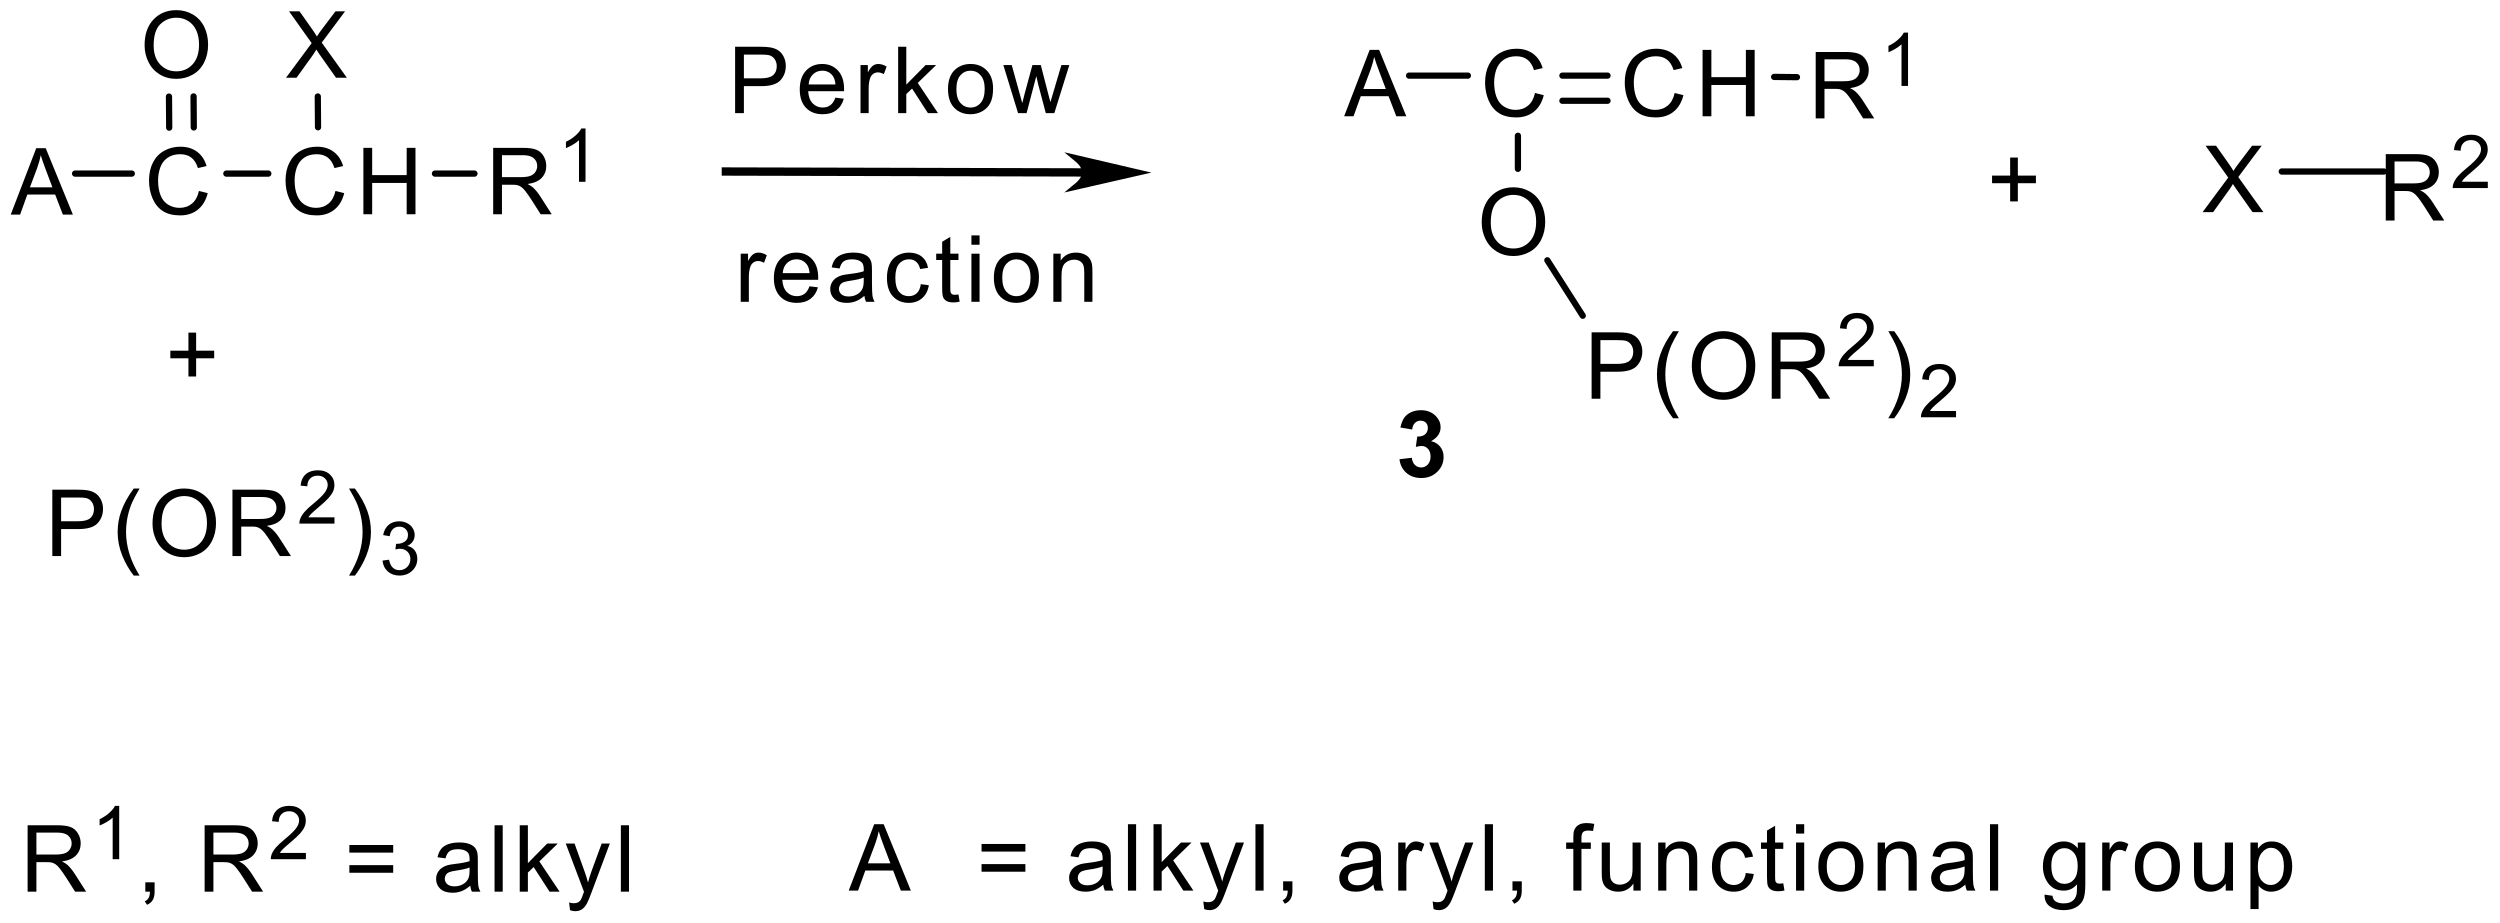 <?xml version="1.0" encoding="UTF-8"?>
<!DOCTYPE svg PUBLIC '-//W3C//DTD SVG 1.0//EN'
          'http://www.w3.org/TR/2001/REC-SVG-20010904/DTD/svg10.dtd'>
<svg stroke-dasharray="none" shape-rendering="auto" xmlns="http://www.w3.org/2000/svg" font-family="'Dialog'" text-rendering="auto" width="658" fill-opacity="1" color-interpolation="auto" color-rendering="auto" preserveAspectRatio="xMidYMid meet" font-size="12px" viewBox="0 0 658 243" fill="black" xmlns:xlink="http://www.w3.org/1999/xlink" stroke="black" image-rendering="auto" stroke-miterlimit="10" stroke-linecap="square" stroke-linejoin="miter" font-style="normal" stroke-width="1" height="243" stroke-dashoffset="0" font-weight="normal" stroke-opacity="1"
><!--Generated by the Batik Graphics2D SVG Generator--><defs id="genericDefs"
  /><g
  ><defs id="defs1"
    ><clipPath clipPathUnits="userSpaceOnUse" id="clipPath1"
      ><path d="M0.635 2.559 L247.173 2.559 L247.173 93.49 L0.635 93.49 L0.635 2.559 Z"
      /></clipPath
      ><clipPath clipPathUnits="userSpaceOnUse" id="clipPath2"
      ><path d="M142.101 73.119 L142.101 161.522 L381.784 161.522 L381.784 73.119 Z"
      /></clipPath
    ></defs
    ><g transform="scale(2.667,2.667) translate(-0.635,-2.559) matrix(1.029,0,0,1.029,-145.53,-72.651)"
    ><path d="M143.073 93.675 L145.521 87.304 L146.431 87.304 L149.038 93.675 L148.077 93.675 L147.335 91.746 L144.669 91.746 L143.971 93.675 L143.073 93.675 ZM144.913 91.059 L147.074 91.059 L146.408 89.294 Q146.104 88.489 145.956 87.973 Q145.834 88.585 145.614 89.19 L144.913 91.059 Z" stroke="none" clip-path="url(#clipPath2)"
    /></g
    ><g transform="matrix(2.743,0,0,2.743,-389.774,-200.561)"
    ><path d="M161.185 91.441 L162.029 91.653 Q161.765 92.693 161.075 93.24 Q160.386 93.785 159.392 93.785 Q158.361 93.785 157.715 93.365 Q157.072 92.945 156.733 92.151 Q156.397 91.354 156.397 90.442 Q156.397 89.445 156.776 88.706 Q157.159 87.965 157.86 87.579 Q158.561 87.194 159.404 87.194 Q160.36 87.194 161.012 87.681 Q161.663 88.168 161.921 89.051 L161.09 89.245 Q160.87 88.55 160.447 88.234 Q160.027 87.915 159.386 87.915 Q158.653 87.915 158.158 88.269 Q157.666 88.62 157.466 89.213 Q157.266 89.807 157.266 90.436 Q157.266 91.25 157.503 91.856 Q157.741 92.461 158.239 92.762 Q158.74 93.061 159.323 93.061 Q160.03 93.061 160.519 92.652 Q161.012 92.244 161.185 91.441 Z" stroke="none" clip-path="url(#clipPath2)"
    /></g
    ><g transform="matrix(2.743,0,0,2.743,-389.774,-200.561)"
    ><path d="M174.286 91.441 L175.129 91.653 Q174.865 92.693 174.175 93.24 Q173.486 93.785 172.492 93.785 Q171.461 93.785 170.815 93.365 Q170.172 92.945 169.833 92.151 Q169.497 91.354 169.497 90.442 Q169.497 89.445 169.876 88.706 Q170.258 87.965 170.96 87.579 Q171.661 87.194 172.504 87.194 Q173.46 87.194 174.112 87.681 Q174.763 88.168 175.021 89.051 L174.19 89.245 Q173.97 88.55 173.547 88.234 Q173.127 87.915 172.486 87.915 Q171.753 87.915 171.258 88.269 Q170.766 88.62 170.566 89.213 Q170.366 89.807 170.366 90.436 Q170.366 91.25 170.603 91.856 Q170.841 92.461 171.339 92.762 Q171.84 93.061 172.423 93.061 Q173.13 93.061 173.619 92.652 Q174.112 92.244 174.286 91.441 Z" stroke="none" clip-path="url(#clipPath2)"
    /></g
    ><g transform="matrix(2.743,0,0,2.743,-389.774,-200.561)"
    ><path d="M176.966 93.675 L176.966 87.304 L177.809 87.304 L177.809 89.92 L181.12 89.92 L181.12 87.304 L181.964 87.304 L181.964 93.675 L181.12 93.675 L181.12 90.671 L177.809 90.671 L177.809 93.675 L176.966 93.675 Z" stroke="none" clip-path="url(#clipPath2)"
    /></g
    ><g transform="matrix(2.743,0,0,2.743,-389.774,-200.561)"
    ><path d="M189.42 93.675 L189.42 87.304 L192.245 87.304 Q193.097 87.304 193.54 87.475 Q193.983 87.646 194.247 88.081 Q194.513 88.515 194.513 89.043 Q194.513 89.72 194.073 90.187 Q193.635 90.65 192.717 90.775 Q193.053 90.937 193.227 91.094 Q193.595 91.433 193.925 91.94 L195.035 93.675 L193.974 93.675 L193.131 92.348 Q192.761 91.775 192.52 91.47 Q192.282 91.166 192.094 91.044 Q191.906 90.923 191.709 90.876 Q191.567 90.844 191.239 90.844 L190.263 90.844 L190.263 93.675 L189.42 93.675 ZM190.263 90.114 L192.074 90.114 Q192.653 90.114 192.978 89.996 Q193.305 89.877 193.473 89.613 Q193.644 89.35 193.644 89.043 Q193.644 88.591 193.314 88.301 Q192.987 88.008 192.28 88.008 L190.263 88.008 L190.263 90.114 Z" stroke="none" clip-path="url(#clipPath2)"
    /></g
    ><g transform="matrix(2.743,0,0,2.743,-389.774,-200.561)"
    ><path d="M198.28 90.56 L197.654 90.56 L197.654 86.571 Q197.427 86.787 197.061 87.002 Q196.695 87.218 196.402 87.327 L196.402 86.722 Q196.926 86.474 197.318 86.124 Q197.712 85.772 197.876 85.442 L198.28 85.442 L198.28 90.56 Z" stroke="none" clip-path="url(#clipPath2)"
    /></g
    ><g transform="matrix(2.743,0,0,2.743,-389.774,-200.561)"
    ><path d="M155.972 77.472 Q155.972 75.885 156.824 74.989 Q157.676 74.091 159.023 74.091 Q159.904 74.091 160.611 74.514 Q161.321 74.934 161.691 75.688 Q162.065 76.441 162.065 77.397 Q162.065 78.367 161.674 79.132 Q161.283 79.897 160.564 80.291 Q159.849 80.685 159.017 80.685 Q158.119 80.685 157.41 80.251 Q156.703 79.813 156.338 79.063 Q155.972 78.309 155.972 77.472 ZM156.842 77.484 Q156.842 78.637 157.459 79.3 Q158.079 79.961 159.014 79.961 Q159.965 79.961 160.579 79.292 Q161.196 78.622 161.196 77.394 Q161.196 76.615 160.932 76.035 Q160.669 75.456 160.162 75.137 Q159.658 74.816 159.026 74.816 Q158.131 74.816 157.485 75.433 Q156.842 76.047 156.842 77.484 Z" stroke="none" clip-path="url(#clipPath2)"
    /></g
    ><g transform="matrix(2.743,0,0,2.743,-389.774,-200.561)"
    ><path d="M169.541 80.575 L172.003 77.255 L169.831 74.204 L170.836 74.204 L171.992 75.838 Q172.351 76.345 172.505 76.62 Q172.716 76.273 173.009 75.893 L174.289 74.204 L175.208 74.204 L172.968 77.206 L175.381 80.575 L174.338 80.575 L172.733 78.301 Q172.6 78.107 172.455 77.875 Q172.244 78.222 172.151 78.353 L170.552 80.575 L169.541 80.575 Z" stroke="none" clip-path="url(#clipPath2)"
    /></g
    ><g transform="matrix(2.743,0,0,2.743,-389.774,-200.561)"
    ><path d="M271.073 84.275 L273.521 77.904 L274.431 77.904 L277.038 84.275 L276.077 84.275 L275.335 82.346 L272.67 82.346 L271.971 84.275 L271.073 84.275 ZM272.913 81.659 L275.074 81.659 L274.408 79.894 Q274.104 79.089 273.956 78.573 Q273.834 79.185 273.614 79.79 L272.913 81.659 Z" stroke="none" clip-path="url(#clipPath2)"
    /></g
    ><g transform="matrix(2.743,0,0,2.743,-389.774,-200.561)"
    ><path d="M289.385 82.041 L290.229 82.253 Q289.965 83.293 289.275 83.84 Q288.586 84.385 287.592 84.385 Q286.561 84.385 285.915 83.965 Q285.272 83.545 284.933 82.751 Q284.597 81.954 284.597 81.042 Q284.597 80.045 284.976 79.306 Q285.358 78.565 286.06 78.179 Q286.761 77.794 287.604 77.794 Q288.56 77.794 289.212 78.281 Q289.864 78.767 290.121 79.651 L289.29 79.845 Q289.07 79.15 288.647 78.834 Q288.227 78.516 287.586 78.516 Q286.853 78.516 286.358 78.869 Q285.865 79.219 285.666 79.813 Q285.466 80.407 285.466 81.036 Q285.466 81.85 285.703 82.456 Q285.941 83.061 286.439 83.362 Q286.94 83.661 287.523 83.661 Q288.23 83.661 288.719 83.252 Q289.212 82.844 289.385 82.041 Z" stroke="none" clip-path="url(#clipPath2)"
    /></g
    ><g transform="matrix(2.743,0,0,2.743,-389.774,-200.561)"
    ><path d="M302.786 82.041 L303.629 82.253 Q303.365 83.293 302.675 83.84 Q301.986 84.385 300.992 84.385 Q299.961 84.385 299.315 83.965 Q298.672 83.545 298.333 82.751 Q297.997 81.954 297.997 81.042 Q297.997 80.045 298.376 79.306 Q298.759 78.565 299.46 78.179 Q300.161 77.794 301.004 77.794 Q301.96 77.794 302.612 78.281 Q303.264 78.767 303.521 79.651 L302.69 79.845 Q302.47 79.15 302.047 78.834 Q301.627 78.516 300.986 78.516 Q300.253 78.516 299.758 78.869 Q299.265 79.219 299.066 79.813 Q298.866 80.407 298.866 81.036 Q298.866 81.85 299.103 82.456 Q299.341 83.061 299.839 83.362 Q300.34 83.661 300.923 83.661 Q301.63 83.661 302.119 83.252 Q302.612 82.844 302.786 82.041 Z" stroke="none" clip-path="url(#clipPath2)"
    /></g
    ><g transform="matrix(2.743,0,0,2.743,-389.774,-200.561)"
    ><path d="M305.466 84.275 L305.466 77.904 L306.309 77.904 L306.309 80.52 L309.621 80.52 L309.621 77.904 L310.464 77.904 L310.464 84.275 L309.621 84.275 L309.621 81.271 L306.309 81.271 L306.309 84.275 L305.466 84.275 Z" stroke="none" clip-path="url(#clipPath2)"
    /></g
    ><g transform="matrix(2.743,0,0,2.743,-389.774,-200.561)"
    ><path d="M316.32 84.475 L316.32 78.104 L319.145 78.104 Q319.997 78.104 320.44 78.275 Q320.883 78.446 321.147 78.881 Q321.413 79.315 321.413 79.843 Q321.413 80.52 320.973 80.987 Q320.535 81.45 319.617 81.575 Q319.953 81.737 320.127 81.894 Q320.495 82.233 320.825 82.74 L321.935 84.475 L320.874 84.475 L320.031 83.148 Q319.661 82.575 319.42 82.27 Q319.183 81.966 318.994 81.844 Q318.806 81.723 318.609 81.676 Q318.467 81.644 318.139 81.644 L317.163 81.644 L317.163 84.475 L316.32 84.475 ZM317.163 80.914 L318.974 80.914 Q319.553 80.914 319.878 80.796 Q320.205 80.677 320.373 80.413 Q320.544 80.15 320.544 79.843 Q320.544 79.391 320.214 79.101 Q319.887 78.808 319.18 78.808 L317.163 78.808 L317.163 80.914 Z" stroke="none" clip-path="url(#clipPath2)"
    /></g
    ><g transform="matrix(2.743,0,0,2.743,-389.774,-200.561)"
    ><path d="M325.18 81.36 L324.554 81.36 L324.554 77.371 Q324.327 77.587 323.961 77.802 Q323.594 78.018 323.302 78.127 L323.302 77.522 Q323.826 77.274 324.218 76.924 Q324.612 76.572 324.776 76.243 L325.18 76.243 L325.18 81.36 Z" stroke="none" clip-path="url(#clipPath2)"
    /></g
    ><g transform="matrix(2.743,0,0,2.743,-389.774,-200.561)"
    ><path d="M284.272 94.472 Q284.272 92.885 285.124 91.989 Q285.976 91.091 287.323 91.091 Q288.204 91.091 288.911 91.514 Q289.621 91.934 289.991 92.688 Q290.365 93.441 290.365 94.397 Q290.365 95.367 289.974 96.132 Q289.583 96.897 288.864 97.291 Q288.149 97.685 287.317 97.685 Q286.419 97.685 285.709 97.251 Q285.002 96.813 284.637 96.063 Q284.272 95.309 284.272 94.472 ZM285.142 94.484 Q285.142 95.637 285.759 96.3 Q286.379 96.961 287.315 96.961 Q288.265 96.961 288.879 96.292 Q289.496 95.622 289.496 94.394 Q289.496 93.615 289.232 93.035 Q288.969 92.456 288.462 92.137 Q287.958 91.816 287.326 91.816 Q286.431 91.816 285.785 92.433 Q285.142 93.047 285.142 94.484 Z" stroke="none" clip-path="url(#clipPath2)"
    /></g
    ><g transform="matrix(2.743,0,0,2.743,-389.774,-200.561)"
    ><path d="M294.818 111.375 L294.818 105.004 L297.223 105.004 Q297.857 105.004 298.19 105.065 Q298.66 105.143 298.976 105.363 Q299.294 105.581 299.488 105.978 Q299.682 106.372 299.682 106.847 Q299.682 107.658 299.164 108.223 Q298.648 108.785 297.295 108.785 L295.661 108.785 L295.661 111.375 L294.818 111.375 ZM295.661 108.032 L297.31 108.032 Q298.127 108.032 298.469 107.728 Q298.813 107.423 298.813 106.873 Q298.813 106.473 298.611 106.189 Q298.408 105.902 298.077 105.812 Q297.866 105.755 297.292 105.755 L295.661 105.755 L295.661 108.032 Z" stroke="none" clip-path="url(#clipPath2)"
    /></g
    ><g transform="matrix(2.743,0,0,2.743,-389.774,-200.561)"
    ><path d="M302.631 113.249 Q301.982 112.433 301.533 111.337 Q301.087 110.239 301.087 109.066 Q301.087 108.032 301.423 107.084 Q301.814 105.986 302.631 104.894 L303.19 104.894 Q302.666 105.798 302.495 106.186 Q302.231 106.786 302.078 107.438 Q301.892 108.249 301.892 109.072 Q301.892 111.161 303.19 113.249 L302.631 113.249 Z" stroke="none" clip-path="url(#clipPath2)"
    /></g
    ><g transform="matrix(2.743,0,0,2.743,-389.774,-200.561)"
    ><path d="M304.432 108.272 Q304.432 106.684 305.284 105.789 Q306.136 104.891 307.483 104.891 Q308.364 104.891 309.07 105.314 Q309.78 105.734 310.151 106.487 Q310.525 107.241 310.525 108.197 Q310.525 109.167 310.134 109.932 Q309.743 110.697 309.024 111.091 Q308.308 111.485 307.477 111.485 Q306.579 111.485 305.869 111.05 Q305.162 110.613 304.797 109.863 Q304.432 109.109 304.432 108.272 ZM305.301 108.284 Q305.301 109.437 305.918 110.1 Q306.538 110.761 307.474 110.761 Q308.424 110.761 309.039 110.092 Q309.656 109.422 309.656 108.194 Q309.656 107.415 309.392 106.835 Q309.128 106.256 308.621 105.937 Q308.117 105.615 307.486 105.615 Q306.591 105.615 305.945 106.233 Q305.301 106.847 305.301 108.284 Z" stroke="none" clip-path="url(#clipPath2)"
    /></g
    ><g transform="matrix(2.743,0,0,2.743,-389.774,-200.561)"
    ><path d="M312.102 111.375 L312.102 105.004 L314.927 105.004 Q315.778 105.004 316.222 105.175 Q316.665 105.346 316.928 105.781 Q317.195 106.215 317.195 106.743 Q317.195 107.42 316.755 107.887 Q316.317 108.35 315.399 108.475 Q315.735 108.637 315.909 108.794 Q316.277 109.133 316.607 109.64 L317.717 111.375 L316.656 111.375 L315.813 110.048 Q315.442 109.475 315.202 109.17 Q314.964 108.866 314.776 108.744 Q314.588 108.623 314.391 108.576 Q314.249 108.544 313.921 108.544 L312.945 108.544 L312.945 111.375 L312.102 111.375 ZM312.945 107.814 L314.756 107.814 Q315.335 107.814 315.66 107.696 Q315.987 107.577 316.155 107.313 Q316.326 107.05 316.326 106.743 Q316.326 106.29 315.996 106.001 Q315.668 105.708 314.961 105.708 L312.945 105.708 L312.945 107.814 Z" stroke="none" clip-path="url(#clipPath2)"
    /></g
    ><g transform="matrix(2.743,0,0,2.743,-389.774,-200.561)"
    ><path d="M321.893 107.657 L321.893 108.26 L318.523 108.26 Q318.516 108.033 318.597 107.824 Q318.724 107.481 319.007 107.147 Q319.292 106.814 319.827 106.376 Q320.657 105.694 320.949 105.296 Q321.241 104.897 321.241 104.542 Q321.241 104.172 320.975 103.917 Q320.711 103.659 320.282 103.659 Q319.83 103.659 319.559 103.93 Q319.288 104.202 319.285 104.681 L318.641 104.617 Q318.708 103.896 319.139 103.52 Q319.57 103.142 320.296 103.142 Q321.03 103.142 321.457 103.55 Q321.886 103.956 321.886 104.556 Q321.886 104.862 321.76 105.159 Q321.635 105.453 321.343 105.78 Q321.054 106.107 320.379 106.677 Q319.816 107.15 319.656 107.319 Q319.496 107.488 319.392 107.657 L321.893 107.657 Z" stroke="none" clip-path="url(#clipPath2)"
    /></g
    ><g transform="matrix(2.743,0,0,2.743,-389.774,-200.561)"
    ><path d="M323.85 113.249 L323.288 113.249 Q324.589 111.161 324.589 109.072 Q324.589 108.255 324.401 107.449 Q324.253 106.797 323.989 106.198 Q323.818 105.807 323.288 104.894 L323.85 104.894 Q324.667 105.986 325.058 107.084 Q325.392 108.032 325.392 109.066 Q325.392 110.239 324.942 111.337 Q324.493 112.433 323.85 113.249 Z" stroke="none" clip-path="url(#clipPath2)"
    /></g
    ><g transform="matrix(2.743,0,0,2.743,-389.774,-200.561)"
    ><path d="M329.787 112.552 L329.787 113.155 L326.417 113.155 Q326.41 112.928 326.491 112.719 Q326.619 112.376 326.902 112.043 Q327.187 111.709 327.722 111.271 Q328.552 110.589 328.844 110.191 Q329.136 109.792 329.136 109.437 Q329.136 109.067 328.87 108.812 Q328.605 108.554 328.176 108.554 Q327.724 108.554 327.453 108.826 Q327.182 109.097 327.18 109.576 L326.536 109.512 Q326.603 108.791 327.034 108.415 Q327.465 108.037 328.19 108.037 Q328.925 108.037 329.352 108.445 Q329.78 108.851 329.78 109.451 Q329.78 109.757 329.655 110.054 Q329.53 110.348 329.238 110.675 Q328.948 111.002 328.274 111.572 Q327.711 112.045 327.551 112.214 Q327.391 112.383 327.286 112.552 L329.787 112.552 Z" stroke="none" clip-path="url(#clipPath2)"
    /></g
    ><g transform="matrix(2.743,0,0,2.743,-389.774,-200.561)"
    ><path d="M147.118 126.475 L147.118 120.104 L149.523 120.104 Q150.157 120.104 150.49 120.165 Q150.96 120.243 151.275 120.463 Q151.594 120.681 151.788 121.078 Q151.982 121.472 151.982 121.947 Q151.982 122.758 151.464 123.323 Q150.948 123.885 149.595 123.885 L147.961 123.885 L147.961 126.475 L147.118 126.475 ZM147.961 123.132 L149.61 123.132 Q150.427 123.132 150.768 122.828 Q151.113 122.523 151.113 121.973 Q151.113 121.573 150.911 121.289 Q150.708 121.002 150.377 120.912 Q150.166 120.855 149.592 120.855 L147.961 120.855 L147.961 123.132 Z" stroke="none" clip-path="url(#clipPath2)"
    /></g
    ><g transform="matrix(2.743,0,0,2.743,-389.774,-200.561)"
    ><path d="M154.931 128.349 Q154.282 127.532 153.833 126.437 Q153.387 125.339 153.387 124.166 Q153.387 123.132 153.723 122.184 Q154.114 121.086 154.931 119.994 L155.49 119.994 Q154.966 120.898 154.795 121.286 Q154.531 121.886 154.378 122.538 Q154.192 123.349 154.192 124.172 Q154.192 126.261 155.49 128.349 L154.931 128.349 Z" stroke="none" clip-path="url(#clipPath2)"
    /></g
    ><g transform="matrix(2.743,0,0,2.743,-389.774,-200.561)"
    ><path d="M156.732 123.372 Q156.732 121.784 157.584 120.889 Q158.436 119.991 159.783 119.991 Q160.664 119.991 161.37 120.414 Q162.08 120.834 162.451 121.588 Q162.825 122.341 162.825 123.297 Q162.825 124.267 162.434 125.032 Q162.043 125.797 161.324 126.191 Q160.609 126.585 159.777 126.585 Q158.879 126.585 158.169 126.15 Q157.462 125.713 157.097 124.963 Q156.732 124.209 156.732 123.372 ZM157.601 123.384 Q157.601 124.537 158.218 125.2 Q158.838 125.861 159.774 125.861 Q160.724 125.861 161.339 125.192 Q161.956 124.522 161.956 123.294 Q161.956 122.515 161.692 121.935 Q161.428 121.356 160.921 121.037 Q160.417 120.716 159.786 120.716 Q158.891 120.716 158.244 121.333 Q157.601 121.947 157.601 123.384 Z" stroke="none" clip-path="url(#clipPath2)"
    /></g
    ><g transform="matrix(2.743,0,0,2.743,-389.774,-200.561)"
    ><path d="M164.402 126.475 L164.402 120.104 L167.227 120.104 Q168.078 120.104 168.522 120.275 Q168.965 120.446 169.228 120.881 Q169.495 121.315 169.495 121.843 Q169.495 122.52 169.055 122.987 Q168.617 123.45 167.699 123.575 Q168.035 123.737 168.209 123.894 Q168.577 124.233 168.907 124.74 L170.017 126.475 L168.956 126.475 L168.113 125.148 Q167.742 124.575 167.502 124.27 Q167.264 123.966 167.076 123.844 Q166.888 123.723 166.691 123.676 Q166.549 123.644 166.221 123.644 L165.245 123.644 L165.245 126.475 L164.402 126.475 ZM165.245 122.914 L167.056 122.914 Q167.635 122.914 167.96 122.796 Q168.287 122.677 168.455 122.413 Q168.626 122.15 168.626 121.843 Q168.626 121.391 168.296 121.101 Q167.968 120.808 167.261 120.808 L165.245 120.808 L165.245 122.914 Z" stroke="none" clip-path="url(#clipPath2)"
    /></g
    ><g transform="matrix(2.743,0,0,2.743,-389.774,-200.561)"
    ><path d="M174.193 122.757 L174.193 123.36 L170.823 123.36 Q170.816 123.133 170.897 122.924 Q171.024 122.581 171.307 122.248 Q171.592 121.914 172.127 121.476 Q172.957 120.794 173.249 120.396 Q173.541 119.997 173.541 119.642 Q173.541 119.272 173.275 119.017 Q173.011 118.759 172.582 118.759 Q172.13 118.759 171.859 119.031 Q171.588 119.302 171.585 119.781 L170.941 119.717 Q171.008 118.996 171.439 118.62 Q171.87 118.243 172.596 118.243 Q173.33 118.243 173.757 118.65 Q174.186 119.056 174.186 119.656 Q174.186 119.962 174.06 120.259 Q173.935 120.553 173.643 120.88 Q173.354 121.207 172.679 121.777 Q172.116 122.25 171.956 122.419 Q171.796 122.588 171.692 122.757 L174.193 122.757 Z" stroke="none" clip-path="url(#clipPath2)"
    /></g
    ><g transform="matrix(2.743,0,0,2.743,-389.774,-200.561)"
    ><path d="M176.15 128.349 L175.588 128.349 Q176.889 126.261 176.889 124.172 Q176.889 123.355 176.701 122.549 Q176.553 121.897 176.289 121.298 Q176.118 120.907 175.588 119.994 L176.15 119.994 Q176.967 121.086 177.358 122.184 Q177.691 123.132 177.691 124.166 Q177.691 125.339 177.242 126.437 Q176.793 127.532 176.15 128.349 Z" stroke="none" clip-path="url(#clipPath2)"
    /></g
    ><g transform="matrix(2.743,0,0,2.743,-389.774,-200.561)"
    ><path d="M178.801 126.908 L179.427 126.825 Q179.535 127.358 179.793 127.592 Q180.052 127.826 180.425 127.826 Q180.866 127.826 181.169 127.52 Q181.475 127.214 181.475 126.762 Q181.475 126.331 181.193 126.053 Q180.912 125.773 180.476 125.773 Q180.3 125.773 180.036 125.842 L180.106 125.293 Q180.168 125.3 180.205 125.3 Q180.606 125.3 180.926 125.091 Q181.246 124.883 181.246 124.447 Q181.246 124.104 181.012 123.879 Q180.78 123.652 180.411 123.652 Q180.045 123.652 179.802 123.882 Q179.559 124.111 179.489 124.57 L178.863 124.459 Q178.979 123.828 179.385 123.483 Q179.793 123.138 180.398 123.138 Q180.815 123.138 181.165 123.316 Q181.517 123.494 181.702 123.805 Q181.888 124.113 181.888 124.461 Q181.888 124.792 181.709 125.064 Q181.533 125.335 181.186 125.495 Q181.638 125.599 181.888 125.928 Q182.138 126.255 182.138 126.749 Q182.138 127.416 181.651 127.882 Q181.165 128.345 180.421 128.345 Q179.751 128.345 179.306 127.947 Q178.863 127.546 178.801 126.908 Z" stroke="none" clip-path="url(#clipPath2)"
    /></g
    ><g transform="matrix(2.743,0,0,2.743,-389.774,-200.561)"
    ><path d="M371.02 94.275 L371.02 87.904 L373.845 87.904 Q374.697 87.904 375.14 88.075 Q375.583 88.246 375.847 88.681 Q376.113 89.115 376.113 89.642 Q376.113 90.32 375.673 90.787 Q375.235 91.25 374.317 91.375 Q374.653 91.537 374.827 91.694 Q375.195 92.033 375.525 92.54 L376.635 94.275 L375.574 94.275 L374.731 92.948 Q374.361 92.374 374.12 92.07 Q373.882 91.766 373.694 91.644 Q373.506 91.523 373.309 91.476 Q373.167 91.445 372.839 91.445 L371.863 91.445 L371.863 94.275 L371.02 94.275 ZM371.863 90.714 L373.674 90.714 Q374.253 90.714 374.578 90.596 Q374.905 90.477 375.073 90.213 Q375.244 89.95 375.244 89.642 Q375.244 89.191 374.914 88.901 Q374.587 88.608 373.88 88.608 L371.863 88.608 L371.863 90.714 Z" stroke="none" clip-path="url(#clipPath2)"
    /></g
    ><g transform="matrix(2.743,0,0,2.743,-389.774,-200.561)"
    ><path d="M380.812 90.557 L380.812 91.16 L377.442 91.16 Q377.435 90.933 377.516 90.724 Q377.643 90.381 377.926 90.047 Q378.211 89.714 378.746 89.276 Q379.576 88.594 379.868 88.196 Q380.16 87.797 380.16 87.442 Q380.16 87.072 379.894 86.817 Q379.63 86.559 379.201 86.559 Q378.749 86.559 378.478 86.831 Q378.206 87.102 378.204 87.582 L377.56 87.517 Q377.627 86.796 378.058 86.42 Q378.489 86.043 379.215 86.043 Q379.949 86.043 380.376 86.45 Q380.805 86.856 380.805 87.456 Q380.805 87.762 380.679 88.059 Q380.554 88.353 380.262 88.68 Q379.973 89.007 379.298 89.577 Q378.735 90.05 378.575 90.219 Q378.415 90.388 378.311 90.557 L380.812 90.557 Z" stroke="none" clip-path="url(#clipPath2)"
    /></g
    ><g transform="matrix(2.743,0,0,2.743,-389.774,-200.561)"
    ><path d="M353.441 93.475 L355.903 90.155 L353.731 87.104 L354.736 87.104 L355.892 88.738 Q356.251 89.245 356.404 89.52 Q356.616 89.173 356.909 88.793 L358.189 87.104 L359.108 87.104 L356.868 90.106 L359.281 93.475 L358.238 93.475 L356.633 91.201 Q356.5 91.007 356.355 90.775 Q356.144 91.123 356.051 91.253 L354.452 93.475 L353.441 93.475 Z" stroke="none" clip-path="url(#clipPath2)"
    /></g
    ><g transform="matrix(2.743,0,0,2.743,-389.774,-200.561)"
    ><path d="M211.647 89.475 L211.647 89.675 L246.247 89.762 L246.247 89.562 ZM251.247 89.675 L245.404 88.311 Q247.047 89.664 245.398 91.01 Z" stroke="none" clip-path="url(#clipPath2)"
    /></g
    ><g stroke-width="0.6" transform="matrix(2.743,0,0,2.743,-389.774,-200.561)"
    ><path fill="none" d="M211.647 89.475 L211.647 89.675 L246.247 89.762 L246.247 89.562 ZM251.247 89.675 L245.404 88.311 Q247.047 89.664 245.398 91.01 Z" clip-path="url(#clipPath2)"
    /></g
    ><g transform="matrix(2.743,0,0,2.743,-389.774,-200.561)"
    ><path d="M276.383 117.183 L277.565 117.041 Q277.62 117.493 277.866 117.734 Q278.116 117.971 278.469 117.971 Q278.846 117.971 279.104 117.684 Q279.364 117.397 279.364 116.911 Q279.364 116.45 279.115 116.181 Q278.869 115.911 278.512 115.911 Q278.278 115.911 277.95 116.001 L278.087 115.007 Q278.582 115.019 278.843 114.793 Q279.104 114.564 279.104 114.184 Q279.104 113.863 278.912 113.672 Q278.721 113.481 278.402 113.481 Q278.09 113.481 277.866 113.698 Q277.646 113.915 277.6 114.332 L276.473 114.141 Q276.592 113.565 276.826 113.22 Q277.064 112.872 277.487 112.675 Q277.913 112.478 278.437 112.478 Q279.338 112.478 279.88 113.052 Q280.329 113.521 280.329 114.112 Q280.329 114.949 279.411 115.451 Q279.958 115.567 280.286 115.975 Q280.616 116.383 280.616 116.963 Q280.616 117.8 280.002 118.394 Q279.39 118.985 278.478 118.985 Q277.611 118.985 277.041 118.487 Q276.473 117.989 276.383 117.183 Z" stroke="none" clip-path="url(#clipPath2)"
    /></g
    ><g transform="matrix(2.743,0,0,2.743,-389.774,-200.561)"
    ><path d="M160.178 109.244 L160.178 107.497 L158.442 107.497 L158.442 106.767 L160.178 106.767 L160.178 105.034 L160.917 105.034 L160.917 106.767 L162.649 106.767 L162.649 107.497 L160.917 107.497 L160.917 109.244 L160.178 109.244 Z" stroke="none" clip-path="url(#clipPath2)"
    /></g
    ><g transform="matrix(2.743,0,0,2.743,-389.774,-200.561)"
    ><path d="M212.634 83.975 L212.634 77.604 L215.038 77.604 Q215.673 77.604 216.006 77.665 Q216.475 77.743 216.791 77.963 Q217.11 78.181 217.304 78.578 Q217.498 78.972 217.498 79.447 Q217.498 80.258 216.979 80.823 Q216.464 81.385 215.111 81.385 L213.477 81.385 L213.477 83.975 L212.634 83.975 ZM213.477 80.632 L215.125 80.632 Q215.942 80.632 216.284 80.328 Q216.629 80.023 216.629 79.473 Q216.629 79.073 216.426 78.789 Q216.223 78.502 215.893 78.412 Q215.681 78.355 215.108 78.355 L213.477 78.355 L213.477 80.632 Z" stroke="none" clip-path="url(#clipPath2)"
    /></g
    ><g transform="matrix(2.743,0,0,2.743,-389.774,-200.561)"
    ><path d="M222.255 82.489 L223.064 82.587 Q222.873 83.297 222.354 83.688 Q221.838 84.079 221.036 84.079 Q220.022 84.079 219.428 83.456 Q218.837 82.831 218.837 81.707 Q218.837 80.542 219.436 79.899 Q220.036 79.256 220.992 79.256 Q221.916 79.256 222.502 79.887 Q223.09 80.516 223.09 81.657 Q223.09 81.727 223.087 81.866 L219.645 81.866 Q219.689 82.628 220.074 83.033 Q220.462 83.436 221.039 83.436 Q221.47 83.436 221.774 83.21 Q222.079 82.984 222.255 82.489 ZM219.689 81.223 L222.264 81.223 Q222.212 80.64 221.969 80.351 Q221.595 79.899 221.001 79.899 Q220.462 79.899 220.094 80.261 Q219.726 80.62 219.689 81.223 Z" stroke="none" clip-path="url(#clipPath2)"
    /></g
    ><g transform="matrix(2.743,0,0,2.743,-389.774,-200.561)"
    ><path d="M224.667 83.975 L224.667 79.36 L225.371 79.36 L225.371 80.058 Q225.641 79.569 225.867 79.412 Q226.096 79.256 226.371 79.256 Q226.765 79.256 227.173 79.508 L226.904 80.232 Q226.617 80.064 226.33 80.064 Q226.075 80.064 225.87 80.217 Q225.667 80.371 225.58 80.646 Q225.45 81.063 225.45 81.559 L225.45 83.975 L224.667 83.975 Z" stroke="none" clip-path="url(#clipPath2)"
    /></g
    ><g transform="matrix(2.743,0,0,2.743,-389.774,-200.561)"
    ><path d="M228.277 83.975 L228.277 77.604 L229.059 77.604 L229.059 81.237 L230.911 79.36 L231.925 79.36 L230.16 81.072 L232.101 83.975 L231.137 83.975 L229.613 81.614 L229.059 82.144 L229.059 83.975 L228.277 83.975 Z" stroke="none" clip-path="url(#clipPath2)"
    /></g
    ><g transform="matrix(2.743,0,0,2.743,-389.774,-200.561)"
    ><path d="M233.062 81.666 Q233.062 80.385 233.775 79.768 Q234.371 79.256 235.226 79.256 Q236.179 79.256 236.782 79.878 Q237.387 80.501 237.387 81.602 Q237.387 82.492 237.118 83.004 Q236.851 83.514 236.342 83.798 Q235.832 84.079 235.226 84.079 Q234.258 84.079 233.659 83.459 Q233.062 82.836 233.062 81.666 ZM233.867 81.666 Q233.867 82.552 234.253 82.996 Q234.641 83.436 235.226 83.436 Q235.809 83.436 236.194 82.993 Q236.582 82.55 236.582 81.64 Q236.582 80.785 236.194 80.345 Q235.806 79.902 235.226 79.902 Q234.641 79.902 234.253 80.342 Q233.867 80.779 233.867 81.666 Z" stroke="none" clip-path="url(#clipPath2)"
    /></g
    ><g transform="matrix(2.743,0,0,2.743,-389.774,-200.561)"
    ><path d="M239.785 83.975 L238.371 79.36 L239.179 79.36 L239.915 82.022 L240.188 83.013 Q240.205 82.941 240.428 82.063 L241.161 79.36 L241.966 79.36 L242.656 82.037 L242.888 82.918 L243.151 82.028 L243.942 79.36 L244.704 79.36 L243.262 83.975 L242.447 83.975 L241.714 81.211 L241.535 80.423 L240.602 83.975 L239.785 83.975 Z" stroke="none" clip-path="url(#clipPath2)"
    /></g
    ><g transform="matrix(2.743,0,0,2.743,-389.774,-200.561)"
    ><path d="M334.978 92.444 L334.978 90.697 L333.243 90.697 L333.243 89.967 L334.978 89.967 L334.978 88.234 L335.717 88.234 L335.717 89.967 L337.449 89.967 L337.449 90.697 L335.717 90.697 L335.717 92.444 L334.978 92.444 Z" stroke="none" clip-path="url(#clipPath2)"
    /></g
    ><g transform="matrix(2.743,0,0,2.743,-389.774,-200.561)"
    ><path d="M213.171 102.075 L213.171 97.46 L213.875 97.46 L213.875 98.158 Q214.145 97.668 214.371 97.512 Q214.6 97.356 214.875 97.356 Q215.269 97.356 215.677 97.608 L215.408 98.332 Q215.121 98.164 214.834 98.164 Q214.579 98.164 214.374 98.317 Q214.171 98.471 214.084 98.746 Q213.953 99.163 213.953 99.659 L213.953 102.075 L213.171 102.075 Z" stroke="none" clip-path="url(#clipPath2)"
    /></g
    ><g transform="matrix(2.743,0,0,2.743,-389.774,-200.561)"
    ><path d="M219.772 100.589 L220.581 100.687 Q220.389 101.397 219.871 101.788 Q219.355 102.179 218.553 102.179 Q217.538 102.179 216.945 101.556 Q216.354 100.931 216.354 99.806 Q216.354 98.642 216.953 97.999 Q217.553 97.356 218.509 97.356 Q219.433 97.356 220.018 97.987 Q220.607 98.616 220.607 99.757 Q220.607 99.827 220.604 99.966 L217.162 99.966 Q217.205 100.728 217.591 101.133 Q217.979 101.536 218.555 101.536 Q218.987 101.536 219.291 101.31 Q219.595 101.084 219.772 100.589 ZM217.205 99.323 L219.781 99.323 Q219.729 98.74 219.485 98.451 Q219.112 97.999 218.518 97.999 Q217.979 97.999 217.611 98.361 Q217.243 98.72 217.205 99.323 Z" stroke="none" clip-path="url(#clipPath2)"
    /></g
    ><g transform="matrix(2.743,0,0,2.743,-389.774,-200.561)"
    ><path d="M225.039 101.504 Q224.605 101.875 224.202 102.029 Q223.802 102.179 223.341 102.179 Q222.579 102.179 222.171 101.808 Q221.762 101.435 221.762 100.858 Q221.762 100.519 221.916 100.238 Q222.072 99.957 222.322 99.789 Q222.571 99.618 222.884 99.531 Q223.115 99.471 223.579 99.415 Q224.526 99.302 224.975 99.146 Q224.978 98.984 224.978 98.94 Q224.978 98.462 224.758 98.268 Q224.457 98.002 223.866 98.002 Q223.315 98.002 223.052 98.196 Q222.788 98.39 222.663 98.879 L221.899 98.775 Q222.003 98.285 222.24 97.984 Q222.481 97.68 222.933 97.518 Q223.385 97.356 223.979 97.356 Q224.57 97.356 224.938 97.495 Q225.309 97.634 225.482 97.845 Q225.656 98.054 225.726 98.375 Q225.766 98.575 225.766 99.097 L225.766 100.14 Q225.766 101.232 225.816 101.522 Q225.865 101.808 226.013 102.075 L225.196 102.075 Q225.074 101.832 225.039 101.504 ZM224.975 99.757 Q224.549 99.931 223.698 100.053 Q223.214 100.122 223.014 100.209 Q222.814 100.296 222.704 100.464 Q222.597 100.632 222.597 100.835 Q222.597 101.148 222.834 101.356 Q223.072 101.565 223.527 101.565 Q223.979 101.565 224.329 101.368 Q224.683 101.171 224.848 100.826 Q224.975 100.563 224.975 100.044 L224.975 99.757 Z" stroke="none" clip-path="url(#clipPath2)"
    /></g
    ><g transform="matrix(2.743,0,0,2.743,-389.774,-200.561)"
    ><path d="M230.454 100.383 L231.225 100.484 Q231.097 101.278 230.578 101.73 Q230.06 102.179 229.304 102.179 Q228.356 102.179 227.78 101.559 Q227.203 100.939 227.203 99.783 Q227.203 99.036 227.45 98.477 Q227.699 97.915 228.206 97.637 Q228.713 97.356 229.307 97.356 Q230.06 97.356 230.538 97.735 Q231.016 98.115 231.149 98.816 L230.39 98.932 Q230.28 98.468 230.005 98.233 Q229.73 97.999 229.339 97.999 Q228.748 97.999 228.377 98.422 Q228.009 98.845 228.009 99.763 Q228.009 100.693 228.365 101.116 Q228.721 101.536 229.295 101.536 Q229.756 101.536 230.063 101.255 Q230.373 100.971 230.454 100.383 Z" stroke="none" clip-path="url(#clipPath2)"
    /></g
    ><g transform="matrix(2.743,0,0,2.743,-389.774,-200.561)"
    ><path d="M234.067 101.374 L234.18 102.066 Q233.849 102.136 233.589 102.136 Q233.163 102.136 232.928 102.003 Q232.694 101.866 232.598 101.646 Q232.502 101.426 232.502 100.722 L232.502 98.068 L231.929 98.068 L231.929 97.46 L232.502 97.46 L232.502 96.316 L233.282 95.846 L233.282 97.46 L234.067 97.46 L234.067 98.068 L233.282 98.068 L233.282 100.766 Q233.282 101.102 233.322 101.197 Q233.363 101.293 233.455 101.351 Q233.551 101.406 233.725 101.406 Q233.855 101.406 234.067 101.374 Z" stroke="none" clip-path="url(#clipPath2)"
    /></g
    ><g transform="matrix(2.743,0,0,2.743,-389.774,-200.561)"
    ><path d="M235.308 96.602 L235.308 95.704 L236.09 95.704 L236.09 96.602 L235.308 96.602 ZM235.308 102.075 L235.308 97.46 L236.09 97.46 L236.09 102.075 L235.308 102.075 Z" stroke="none" clip-path="url(#clipPath2)"
    /></g
    ><g transform="matrix(2.743,0,0,2.743,-389.774,-200.561)"
    ><path d="M237.463 99.766 Q237.463 98.485 238.176 97.868 Q238.773 97.356 239.627 97.356 Q240.58 97.356 241.183 97.978 Q241.788 98.601 241.788 99.702 Q241.788 100.592 241.519 101.105 Q241.252 101.614 240.743 101.898 Q240.233 102.179 239.627 102.179 Q238.66 102.179 238.06 101.559 Q237.463 100.936 237.463 99.766 ZM238.268 99.766 Q238.268 100.653 238.654 101.096 Q239.042 101.536 239.627 101.536 Q240.209 101.536 240.595 101.093 Q240.983 100.65 240.983 99.74 Q240.983 98.885 240.595 98.445 Q240.207 98.002 239.627 98.002 Q239.042 98.002 238.654 98.442 Q238.268 98.879 238.268 99.766 Z" stroke="none" clip-path="url(#clipPath2)"
    /></g
    ><g transform="matrix(2.743,0,0,2.743,-389.774,-200.561)"
    ><path d="M243.17 102.075 L243.17 97.46 L243.874 97.46 L243.874 98.115 Q244.381 97.356 245.343 97.356 Q245.761 97.356 246.108 97.506 Q246.459 97.654 246.632 97.897 Q246.806 98.141 246.876 98.477 Q246.919 98.694 246.919 99.236 L246.919 102.075 L246.137 102.075 L246.137 99.268 Q246.137 98.79 246.044 98.552 Q245.955 98.314 245.723 98.175 Q245.491 98.034 245.178 98.034 Q244.677 98.034 244.315 98.352 Q243.953 98.668 243.953 99.555 L243.953 102.075 L243.17 102.075 Z" stroke="none" clip-path="url(#clipPath2)"
    /></g
    ><g transform="matrix(2.743,0,0,2.743,-389.774,-200.561)"
    ><path d="M144.748 158.675 L144.748 152.304 L147.573 152.304 Q148.425 152.304 148.868 152.475 Q149.311 152.646 149.575 153.081 Q149.841 153.515 149.841 154.042 Q149.841 154.72 149.401 155.187 Q148.964 155.65 148.045 155.775 Q148.381 155.937 148.555 156.094 Q148.923 156.433 149.253 156.94 L150.363 158.675 L149.303 158.675 L148.459 157.348 Q148.089 156.774 147.848 156.47 Q147.611 156.166 147.422 156.044 Q147.234 155.923 147.037 155.876 Q146.895 155.845 146.568 155.845 L145.591 155.845 L145.591 158.675 L144.748 158.675 ZM145.591 155.114 L147.402 155.114 Q147.981 155.114 148.306 154.996 Q148.633 154.877 148.801 154.613 Q148.972 154.35 148.972 154.042 Q148.972 153.59 148.642 153.301 Q148.315 153.008 147.608 153.008 L145.591 153.008 L145.591 155.114 Z" stroke="none" clip-path="url(#clipPath2)"
    /></g
    ><g transform="matrix(2.743,0,0,2.743,-389.774,-200.561)"
    ><path d="M153.535 155.56 L152.909 155.56 L152.909 151.571 Q152.682 151.787 152.315 152.002 Q151.949 152.218 151.657 152.327 L151.657 151.722 Q152.181 151.474 152.573 151.124 Q152.967 150.772 153.131 150.442 L153.535 150.442 L153.535 155.56 Z" stroke="none" clip-path="url(#clipPath2)"
    /></g
    ><g transform="matrix(2.743,0,0,2.743,-389.774,-200.561)"
    ><path d="M156.041 158.675 L156.041 157.783 L156.933 157.783 L156.933 158.675 Q156.933 159.167 156.76 159.469 Q156.586 159.77 156.206 159.935 L155.989 159.602 Q156.238 159.492 156.354 159.28 Q156.473 159.072 156.484 158.675 L156.041 158.675 Z" stroke="none" clip-path="url(#clipPath2)"
    /></g
    ><g transform="matrix(2.743,0,0,2.743,-389.774,-200.561)"
    ><path d="M161.732 158.675 L161.732 152.304 L164.556 152.304 Q165.408 152.304 165.851 152.475 Q166.294 152.646 166.558 153.081 Q166.825 153.515 166.825 154.042 Q166.825 154.72 166.384 155.187 Q165.947 155.65 165.028 155.775 Q165.364 155.937 165.538 156.094 Q165.906 156.433 166.237 156.94 L167.346 158.675 L166.286 158.675 L165.443 157.348 Q165.072 156.774 164.831 156.47 Q164.594 156.166 164.406 156.044 Q164.217 155.923 164.02 155.876 Q163.878 155.845 163.551 155.845 L162.575 155.845 L162.575 158.675 L161.732 158.675 ZM162.575 155.114 L164.385 155.114 Q164.965 155.114 165.289 154.996 Q165.617 154.877 165.785 154.613 Q165.956 154.35 165.956 154.042 Q165.956 153.59 165.625 153.301 Q165.298 153.008 164.591 153.008 L162.575 153.008 L162.575 155.114 Z" stroke="none" clip-path="url(#clipPath2)"
    /></g
    ><g transform="matrix(2.743,0,0,2.743,-389.774,-200.561)"
    ><path d="M171.45 154.957 L171.45 155.56 L168.079 155.56 Q168.073 155.333 168.154 155.124 Q168.281 154.781 168.564 154.447 Q168.849 154.114 169.384 153.676 Q170.214 152.994 170.506 152.596 Q170.798 152.197 170.798 151.842 Q170.798 151.472 170.532 151.217 Q170.268 150.959 169.839 150.959 Q169.387 150.959 169.116 151.231 Q168.844 151.502 168.842 151.982 L168.198 151.917 Q168.265 151.196 168.696 150.82 Q169.127 150.442 169.853 150.442 Q170.587 150.442 171.014 150.85 Q171.442 151.256 171.442 151.856 Q171.442 152.162 171.317 152.459 Q171.192 152.753 170.9 153.08 Q170.611 153.407 169.936 153.977 Q169.373 154.45 169.213 154.619 Q169.053 154.788 168.949 154.957 L171.45 154.957 Z" stroke="none" clip-path="url(#clipPath2)"
    /></g
    ><g transform="matrix(2.743,0,0,2.743,-389.774,-200.561)"
    ><path d="M179.826 154.929 L175.619 154.929 L175.619 154.199 L179.826 154.199 L179.826 154.929 ZM179.826 156.861 L175.619 156.861 L175.619 156.131 L179.826 156.131 L179.826 156.861 Z" stroke="none" clip-path="url(#clipPath2)"
    /></g
    ><g transform="matrix(2.743,0,0,2.743,-389.774,-200.561)"
    ><path d="M187.219 158.104 Q186.785 158.475 186.382 158.629 Q185.982 158.779 185.522 158.779 Q184.76 158.779 184.351 158.409 Q183.943 158.035 183.943 157.458 Q183.943 157.119 184.096 156.838 Q184.253 156.557 184.502 156.389 Q184.751 156.218 185.064 156.131 Q185.296 156.071 185.759 156.015 Q186.707 155.903 187.155 155.746 Q187.158 155.584 187.158 155.54 Q187.158 155.062 186.938 154.868 Q186.637 154.602 186.046 154.602 Q185.495 154.602 185.232 154.796 Q184.968 154.99 184.844 155.48 L184.079 155.375 Q184.183 154.886 184.421 154.584 Q184.661 154.28 185.113 154.118 Q185.565 153.956 186.159 153.956 Q186.75 153.956 187.118 154.095 Q187.489 154.234 187.662 154.445 Q187.836 154.654 187.906 154.975 Q187.946 155.175 187.946 155.697 L187.946 156.74 Q187.946 157.832 187.996 158.122 Q188.045 158.409 188.193 158.675 L187.376 158.675 Q187.254 158.432 187.219 158.104 ZM187.155 156.357 Q186.73 156.531 185.878 156.653 Q185.394 156.722 185.194 156.809 Q184.994 156.896 184.884 157.064 Q184.777 157.232 184.777 157.435 Q184.777 157.748 185.014 157.957 Q185.252 158.165 185.707 158.165 Q186.159 158.165 186.509 157.968 Q186.863 157.771 187.028 157.426 Q187.155 157.163 187.155 156.644 L187.155 156.357 Z" stroke="none" clip-path="url(#clipPath2)"
    /></g
    ><g transform="matrix(2.743,0,0,2.743,-389.774,-200.561)"
    ><path d="M189.552 158.675 L189.552 152.304 L190.334 152.304 L190.334 158.675 L189.552 158.675 Z" stroke="none" clip-path="url(#clipPath2)"
    /></g
    ><g transform="matrix(2.743,0,0,2.743,-389.774,-200.561)"
    ><path d="M191.968 158.675 L191.968 152.304 L192.75 152.304 L192.75 155.937 L194.602 154.06 L195.616 154.06 L193.851 155.772 L195.792 158.675 L194.828 158.675 L193.304 156.314 L192.75 156.844 L192.75 158.675 L191.968 158.675 Z" stroke="none" clip-path="url(#clipPath2)"
    /></g
    ><g transform="matrix(2.743,0,0,2.743,-389.774,-200.561)"
    ><path d="M196.793 160.454 L196.706 159.718 Q196.961 159.787 197.152 159.787 Q197.412 159.787 197.569 159.701 Q197.725 159.614 197.827 159.457 Q197.899 159.341 198.064 158.875 Q198.088 158.811 198.134 158.684 L196.384 154.06 L197.227 154.06 L198.186 156.731 Q198.374 157.241 198.522 157.8 Q198.655 157.261 198.844 156.748 L199.829 154.06 L200.611 154.06 L198.855 158.753 Q198.574 159.515 198.418 159.802 Q198.209 160.187 197.94 160.367 Q197.67 160.549 197.297 160.549 Q197.071 160.549 196.793 160.454 Z" stroke="none" clip-path="url(#clipPath2)"
    /></g
    ><g transform="matrix(2.743,0,0,2.743,-389.774,-200.561)"
    ><path d="M201.672 158.675 L201.672 152.304 L202.454 152.304 L202.454 158.675 L201.672 158.675 Z" stroke="none" clip-path="url(#clipPath2)"
    /></g
    ><g transform="matrix(2.743,0,0,2.743,-389.774,-200.561)"
    ><path d="M223.533 158.575 L225.981 152.204 L226.89 152.204 L229.498 158.575 L228.536 158.575 L227.794 156.645 L225.129 156.645 L224.431 158.575 L223.533 158.575 ZM225.372 155.959 L227.534 155.959 L226.867 154.195 Q226.563 153.389 226.415 152.873 Q226.294 153.485 226.073 154.09 L225.372 155.959 Z" stroke="none" clip-path="url(#clipPath2)"
    /></g
    ><g transform="matrix(2.743,0,0,2.743,-389.774,-200.561)"
    ><path d="M240.488 154.829 L236.281 154.829 L236.281 154.099 L240.488 154.099 L240.488 154.829 ZM240.488 156.761 L236.281 156.761 L236.281 156.031 L240.488 156.031 L240.488 156.761 Z" stroke="none" clip-path="url(#clipPath2)"
    /></g
    ><g transform="matrix(2.743,0,0,2.743,-389.774,-200.561)"
    ><path d="M247.958 158.004 Q247.523 158.375 247.12 158.529 Q246.721 158.679 246.26 158.679 Q245.498 158.679 245.089 158.309 Q244.681 157.935 244.681 157.358 Q244.681 157.019 244.834 156.738 Q244.991 156.457 245.24 156.289 Q245.489 156.118 245.802 156.031 Q246.034 155.97 246.498 155.915 Q247.445 155.802 247.894 155.646 Q247.897 155.484 247.897 155.44 Q247.897 154.962 247.677 154.768 Q247.375 154.502 246.784 154.502 Q246.234 154.502 245.97 154.696 Q245.707 154.89 245.582 155.38 L244.817 155.275 Q244.921 154.786 245.159 154.484 Q245.399 154.18 245.851 154.018 Q246.303 153.856 246.897 153.856 Q247.488 153.856 247.856 153.995 Q248.227 154.134 248.401 154.345 Q248.575 154.554 248.644 154.875 Q248.685 155.075 248.685 155.597 L248.685 156.64 Q248.685 157.732 248.734 158.022 Q248.783 158.309 248.931 158.575 L248.114 158.575 Q247.992 158.332 247.958 158.004 ZM247.894 156.257 Q247.468 156.431 246.616 156.553 Q246.132 156.622 245.933 156.709 Q245.733 156.796 245.623 156.964 Q245.515 157.132 245.515 157.335 Q245.515 157.648 245.753 157.857 Q245.99 158.065 246.445 158.065 Q246.897 158.065 247.248 157.868 Q247.601 157.671 247.766 157.326 Q247.894 157.063 247.894 156.544 L247.894 156.257 Z" stroke="none" clip-path="url(#clipPath2)"
    /></g
    ><g transform="matrix(2.743,0,0,2.743,-389.774,-200.561)"
    ><path d="M250.328 158.575 L250.328 152.204 L251.111 152.204 L251.111 158.575 L250.328 158.575 Z" stroke="none" clip-path="url(#clipPath2)"
    /></g
    ><g transform="matrix(2.743,0,0,2.743,-389.774,-200.561)"
    ><path d="M252.783 158.575 L252.783 152.204 L253.565 152.204 L253.565 155.837 L255.417 153.96 L256.431 153.96 L254.666 155.672 L256.607 158.575 L255.643 158.575 L254.119 156.214 L253.565 156.744 L253.565 158.575 L252.783 158.575 Z" stroke="none" clip-path="url(#clipPath2)"
    /></g
    ><g transform="matrix(2.743,0,0,2.743,-389.774,-200.561)"
    ><path d="M257.645 160.354 L257.558 159.618 Q257.813 159.688 258.005 159.688 Q258.265 159.688 258.422 159.601 Q258.578 159.514 258.68 159.357 Q258.752 159.241 258.917 158.775 Q258.94 158.711 258.987 158.584 L257.237 153.96 L258.08 153.96 L259.039 156.631 Q259.227 157.141 259.375 157.7 Q259.508 157.161 259.697 156.648 L260.682 153.96 L261.464 153.96 L259.708 158.653 Q259.427 159.415 259.271 159.702 Q259.062 160.087 258.793 160.267 Q258.523 160.449 258.15 160.449 Q257.924 160.449 257.645 160.354 Z" stroke="none" clip-path="url(#clipPath2)"
    /></g
    ><g transform="matrix(2.743,0,0,2.743,-389.774,-200.561)"
    ><path d="M262.563 158.575 L262.563 152.204 L263.345 152.204 L263.345 158.575 L262.563 158.575 Z" stroke="none" clip-path="url(#clipPath2)"
    /></g
    ><g transform="matrix(2.743,0,0,2.743,-389.774,-200.561)"
    ><path d="M265.217 158.575 L265.217 157.683 L266.11 157.683 L266.11 158.575 Q266.11 159.067 265.936 159.369 Q265.762 159.67 265.382 159.835 L265.165 159.502 Q265.414 159.392 265.53 159.18 Q265.649 158.972 265.661 158.575 L265.217 158.575 Z" stroke="none" clip-path="url(#clipPath2)"
    /></g
    ><g transform="matrix(2.743,0,0,2.743,-389.774,-200.561)"
    ><path d="M273.881 158.004 Q273.447 158.375 273.044 158.529 Q272.644 158.679 272.183 158.679 Q271.422 158.679 271.013 158.309 Q270.605 157.935 270.605 157.358 Q270.605 157.019 270.758 156.738 Q270.915 156.457 271.164 156.289 Q271.413 156.118 271.726 156.031 Q271.957 155.97 272.421 155.915 Q273.368 155.802 273.817 155.646 Q273.82 155.484 273.82 155.44 Q273.82 154.962 273.6 154.768 Q273.299 154.502 272.708 154.502 Q272.157 154.502 271.894 154.696 Q271.63 154.89 271.506 155.38 L270.741 155.275 Q270.845 154.786 271.083 154.484 Q271.323 154.18 271.775 154.018 Q272.227 153.856 272.821 153.856 Q273.412 153.856 273.78 153.995 Q274.151 154.134 274.325 154.345 Q274.498 154.554 274.568 154.875 Q274.608 155.075 274.608 155.597 L274.608 156.64 Q274.608 157.732 274.658 158.022 Q274.707 158.309 274.855 158.575 L274.038 158.575 Q273.916 158.332 273.881 158.004 ZM273.817 156.257 Q273.392 156.431 272.54 156.553 Q272.056 156.622 271.856 156.709 Q271.656 156.796 271.546 156.964 Q271.439 157.132 271.439 157.335 Q271.439 157.648 271.676 157.857 Q271.914 158.065 272.369 158.065 Q272.821 158.065 273.171 157.868 Q273.525 157.671 273.69 157.326 Q273.817 157.063 273.817 156.544 L273.817 156.257 Z" stroke="none" clip-path="url(#clipPath2)"
    /></g
    ><g transform="matrix(2.743,0,0,2.743,-389.774,-200.561)"
    ><path d="M276.261 158.575 L276.261 153.96 L276.965 153.96 L276.965 154.658 Q277.234 154.168 277.46 154.012 Q277.689 153.856 277.964 153.856 Q278.358 153.856 278.767 154.108 L278.497 154.832 Q278.211 154.664 277.924 154.664 Q277.669 154.664 277.463 154.817 Q277.26 154.971 277.173 155.246 Q277.043 155.663 277.043 156.159 L277.043 158.575 L276.261 158.575 Z" stroke="none" clip-path="url(#clipPath2)"
    /></g
    ><g transform="matrix(2.743,0,0,2.743,-389.774,-200.561)"
    ><path d="M279.653 160.354 L279.566 159.618 Q279.821 159.688 280.012 159.688 Q280.273 159.688 280.429 159.601 Q280.586 159.514 280.687 159.357 Q280.759 159.241 280.925 158.775 Q280.948 158.711 280.994 158.584 L279.244 153.96 L280.087 153.96 L281.046 156.631 Q281.235 157.141 281.382 157.7 Q281.515 157.161 281.704 156.648 L282.689 153.96 L283.471 153.96 L281.715 158.653 Q281.434 159.415 281.278 159.702 Q281.069 160.087 280.8 160.267 Q280.531 160.449 280.157 160.449 Q279.931 160.449 279.653 160.354 Z" stroke="none" clip-path="url(#clipPath2)"
    /></g
    ><g transform="matrix(2.743,0,0,2.743,-389.774,-200.561)"
    ><path d="M284.57 158.575 L284.57 152.204 L285.352 152.204 L285.352 158.575 L284.57 158.575 Z" stroke="none" clip-path="url(#clipPath2)"
    /></g
    ><g transform="matrix(2.743,0,0,2.743,-389.774,-200.561)"
    ><path d="M287.224 158.575 L287.224 157.683 L288.117 157.683 L288.117 158.575 Q288.117 159.067 287.943 159.369 Q287.769 159.67 287.39 159.835 L287.172 159.502 Q287.421 159.392 287.537 159.18 Q287.656 158.972 287.668 158.575 L287.224 158.575 Z" stroke="none" clip-path="url(#clipPath2)"
    /></g
    ><g transform="matrix(2.743,0,0,2.743,-389.774,-200.561)"
    ><path d="M293.064 158.575 L293.064 154.568 L292.374 154.568 L292.374 153.96 L293.064 153.96 L293.064 153.467 Q293.064 153.004 293.148 152.778 Q293.261 152.474 293.545 152.285 Q293.829 152.094 294.341 152.094 Q294.672 152.094 295.071 152.172 L294.956 152.856 Q294.712 152.813 294.495 152.813 Q294.139 152.813 293.991 152.966 Q293.843 153.117 293.843 153.534 L293.843 153.96 L294.741 153.96 L294.741 154.568 L293.843 154.568 L293.843 158.575 L293.064 158.575 Z" stroke="none" clip-path="url(#clipPath2)"
    /></g
    ><g transform="matrix(2.743,0,0,2.743,-389.774,-200.561)"
    ><path d="M298.831 158.575 L298.831 157.897 Q298.292 158.679 297.365 158.679 Q296.957 158.679 296.603 158.523 Q296.25 158.366 296.076 158.129 Q295.905 157.891 295.836 157.549 Q295.789 157.318 295.789 156.819 L295.789 153.96 L296.572 153.96 L296.572 156.518 Q296.572 157.132 296.618 157.344 Q296.693 157.654 296.931 157.83 Q297.171 158.004 297.522 158.004 Q297.875 158.004 298.182 157.825 Q298.492 157.645 298.62 157.335 Q298.747 157.022 298.747 156.431 L298.747 153.96 L299.529 153.96 L299.529 158.575 L298.831 158.575 Z" stroke="none" clip-path="url(#clipPath2)"
    /></g
    ><g transform="matrix(2.743,0,0,2.743,-389.774,-200.561)"
    ><path d="M301.205 158.575 L301.205 153.96 L301.909 153.96 L301.909 154.615 Q302.416 153.856 303.378 153.856 Q303.795 153.856 304.143 154.006 Q304.493 154.154 304.667 154.397 Q304.841 154.641 304.911 154.977 Q304.954 155.194 304.954 155.736 L304.954 158.575 L304.172 158.575 L304.172 155.768 Q304.172 155.29 304.079 155.052 Q303.989 154.815 303.757 154.675 Q303.526 154.534 303.213 154.534 Q302.712 154.534 302.349 154.852 Q301.987 155.168 301.987 156.054 L301.987 158.575 L301.205 158.575 Z" stroke="none" clip-path="url(#clipPath2)"
    /></g
    ><g transform="matrix(2.743,0,0,2.743,-389.774,-200.561)"
    ><path d="M309.613 156.883 L310.384 156.984 Q310.257 157.778 309.738 158.23 Q309.219 158.679 308.463 158.679 Q307.516 158.679 306.94 158.059 Q306.363 157.439 306.363 156.283 Q306.363 155.536 306.609 154.977 Q306.858 154.415 307.365 154.137 Q307.872 153.856 308.466 153.856 Q309.219 153.856 309.697 154.235 Q310.176 154.615 310.309 155.316 L309.55 155.432 Q309.44 154.968 309.164 154.733 Q308.889 154.499 308.498 154.499 Q307.907 154.499 307.536 154.922 Q307.168 155.345 307.168 156.263 Q307.168 157.193 307.525 157.616 Q307.881 158.036 308.455 158.036 Q308.915 158.036 309.222 157.755 Q309.532 157.471 309.613 156.883 Z" stroke="none" clip-path="url(#clipPath2)"
    /></g
    ><g transform="matrix(2.743,0,0,2.743,-389.774,-200.561)"
    ><path d="M313.21 157.874 L313.323 158.566 Q312.993 158.636 312.732 158.636 Q312.306 158.636 312.071 158.503 Q311.837 158.366 311.741 158.146 Q311.645 157.926 311.645 157.222 L311.645 154.568 L311.072 154.568 L311.072 153.96 L311.645 153.96 L311.645 152.815 L312.425 152.346 L312.425 153.96 L313.21 153.96 L313.21 154.568 L312.425 154.568 L312.425 157.266 Q312.425 157.602 312.465 157.697 Q312.506 157.793 312.599 157.851 Q312.694 157.906 312.868 157.906 Q312.998 157.906 313.21 157.874 Z" stroke="none" clip-path="url(#clipPath2)"
    /></g
    ><g transform="matrix(2.743,0,0,2.743,-389.774,-200.561)"
    ><path d="M314.435 153.102 L314.435 152.204 L315.217 152.204 L315.217 153.102 L314.435 153.102 ZM314.435 158.575 L314.435 153.96 L315.217 153.96 L315.217 158.575 L314.435 158.575 Z" stroke="none" clip-path="url(#clipPath2)"
    /></g
    ><g transform="matrix(2.743,0,0,2.743,-389.774,-200.561)"
    ><path d="M316.573 156.266 Q316.573 154.985 317.286 154.368 Q317.883 153.856 318.738 153.856 Q319.691 153.856 320.293 154.478 Q320.899 155.101 320.899 156.202 Q320.899 157.092 320.629 157.605 Q320.363 158.114 319.853 158.398 Q319.343 158.679 318.738 158.679 Q317.77 158.679 317.17 158.059 Q316.573 157.436 316.573 156.266 ZM317.379 156.266 Q317.379 157.153 317.764 157.596 Q318.152 158.036 318.738 158.036 Q319.32 158.036 319.705 157.593 Q320.093 157.15 320.093 156.24 Q320.093 155.385 319.705 154.945 Q319.317 154.502 318.738 154.502 Q318.152 154.502 317.764 154.942 Q317.379 155.38 317.379 156.266 Z" stroke="none" clip-path="url(#clipPath2)"
    /></g
    ><g transform="matrix(2.743,0,0,2.743,-389.774,-200.561)"
    ><path d="M322.264 158.575 L322.264 153.96 L322.968 153.96 L322.968 154.615 Q323.475 153.856 324.437 153.856 Q324.854 153.856 325.202 154.006 Q325.553 154.154 325.726 154.397 Q325.9 154.641 325.97 154.977 Q326.013 155.194 326.013 155.736 L326.013 158.575 L325.231 158.575 L325.231 155.768 Q325.231 155.29 325.138 155.052 Q325.049 154.815 324.817 154.675 Q324.585 154.534 324.272 154.534 Q323.771 154.534 323.409 154.852 Q323.047 155.168 323.047 156.054 L323.047 158.575 L322.264 158.575 Z" stroke="none" clip-path="url(#clipPath2)"
    /></g
    ><g transform="matrix(2.743,0,0,2.743,-389.774,-200.561)"
    ><path d="M330.673 158.004 Q330.238 158.375 329.836 158.529 Q329.436 158.679 328.975 158.679 Q328.213 158.679 327.805 158.309 Q327.396 157.935 327.396 157.358 Q327.396 157.019 327.55 156.738 Q327.706 156.457 327.955 156.289 Q328.204 156.118 328.517 156.031 Q328.749 155.97 329.213 155.915 Q330.16 155.802 330.609 155.646 Q330.612 155.484 330.612 155.44 Q330.612 154.962 330.392 154.768 Q330.091 154.502 329.5 154.502 Q328.949 154.502 328.685 154.696 Q328.422 154.89 328.297 155.38 L327.532 155.275 Q327.637 154.786 327.874 154.484 Q328.115 154.18 328.567 154.018 Q329.019 153.856 329.613 153.856 Q330.204 153.856 330.571 153.995 Q330.942 154.134 331.116 154.345 Q331.29 154.554 331.359 154.875 Q331.4 155.075 331.4 155.597 L331.4 156.64 Q331.4 157.732 331.449 158.022 Q331.498 158.309 331.646 158.575 L330.829 158.575 Q330.708 158.332 330.673 158.004 ZM330.609 156.257 Q330.183 156.431 329.332 156.553 Q328.848 156.622 328.648 156.709 Q328.448 156.796 328.338 156.964 Q328.231 157.132 328.231 157.335 Q328.231 157.648 328.468 157.857 Q328.706 158.065 329.161 158.065 Q329.613 158.065 329.963 157.868 Q330.317 157.671 330.482 157.326 Q330.609 157.063 330.609 156.544 L330.609 156.257 Z" stroke="none" clip-path="url(#clipPath2)"
    /></g
    ><g transform="matrix(2.743,0,0,2.743,-389.774,-200.561)"
    ><path d="M333.044 158.575 L333.044 152.204 L333.826 152.204 L333.826 158.575 L333.044 158.575 Z" stroke="none" clip-path="url(#clipPath2)"
    /></g
    ><g transform="matrix(2.743,0,0,2.743,-389.774,-200.561)"
    ><path d="M338.279 158.957 L339.041 159.07 Q339.087 159.424 339.304 159.583 Q339.597 159.8 340.101 159.8 Q340.643 159.8 340.938 159.583 Q341.234 159.366 341.338 158.975 Q341.399 158.737 341.396 157.97 Q340.883 158.575 340.118 158.575 Q339.165 158.575 338.644 157.888 Q338.122 157.202 338.122 156.24 Q338.122 155.579 338.36 155.023 Q338.6 154.464 339.055 154.16 Q339.51 153.856 340.121 153.856 Q340.938 153.856 341.469 154.516 L341.469 153.96 L342.19 153.96 L342.19 157.949 Q342.19 159.027 341.97 159.476 Q341.752 159.928 341.274 160.189 Q340.799 160.449 340.104 160.449 Q339.278 160.449 338.769 160.076 Q338.262 159.705 338.279 158.957 ZM338.928 156.185 Q338.928 157.092 339.287 157.509 Q339.649 157.926 340.191 157.926 Q340.73 157.926 341.095 157.512 Q341.46 157.097 341.46 156.211 Q341.46 155.362 341.083 154.933 Q340.71 154.502 340.179 154.502 Q339.658 154.502 339.293 154.928 Q338.928 155.351 338.928 156.185 Z" stroke="none" clip-path="url(#clipPath2)"
    /></g
    ><g transform="matrix(2.743,0,0,2.743,-389.774,-200.561)"
    ><path d="M343.813 158.575 L343.813 153.96 L344.517 153.96 L344.517 154.658 Q344.787 154.168 345.013 154.012 Q345.242 153.856 345.517 153.856 Q345.911 153.856 346.32 154.108 L346.05 154.832 Q345.763 154.664 345.476 154.664 Q345.221 154.664 345.016 154.817 Q344.813 154.971 344.726 155.246 Q344.596 155.663 344.596 156.159 L344.596 158.575 L343.813 158.575 Z" stroke="none" clip-path="url(#clipPath2)"
    /></g
    ><g transform="matrix(2.743,0,0,2.743,-389.774,-200.561)"
    ><path d="M346.947 156.266 Q346.947 154.985 347.66 154.368 Q348.257 153.856 349.111 153.856 Q350.065 153.856 350.667 154.478 Q351.273 155.101 351.273 156.202 Q351.273 157.092 351.003 157.605 Q350.737 158.114 350.227 158.398 Q349.717 158.679 349.111 158.679 Q348.144 158.679 347.544 158.059 Q346.947 157.436 346.947 156.266 ZM347.753 156.266 Q347.753 157.153 348.138 157.596 Q348.526 158.036 349.111 158.036 Q349.694 158.036 350.079 157.593 Q350.467 157.15 350.467 156.24 Q350.467 155.385 350.079 154.945 Q349.691 154.502 349.111 154.502 Q348.526 154.502 348.138 154.942 Q347.753 155.38 347.753 156.266 Z" stroke="none" clip-path="url(#clipPath2)"
    /></g
    ><g transform="matrix(2.743,0,0,2.743,-389.774,-200.561)"
    ><path d="M355.663 158.575 L355.663 157.897 Q355.124 158.679 354.197 158.679 Q353.789 158.679 353.435 158.523 Q353.082 158.366 352.908 158.129 Q352.737 157.891 352.667 157.549 Q352.621 157.318 352.621 156.819 L352.621 153.96 L353.403 153.96 L353.403 156.518 Q353.403 157.132 353.45 157.344 Q353.525 157.654 353.762 157.83 Q354.003 158.004 354.353 158.004 Q354.707 158.004 355.014 157.825 Q355.324 157.645 355.452 157.335 Q355.579 157.022 355.579 156.431 L355.579 153.96 L356.361 153.96 L356.361 158.575 L355.663 158.575 Z" stroke="none" clip-path="url(#clipPath2)"
    /></g
    ><g transform="matrix(2.743,0,0,2.743,-389.774,-200.561)"
    ><path d="M358.037 160.345 L358.037 153.96 L358.75 153.96 L358.75 154.56 Q359.002 154.206 359.317 154.032 Q359.636 153.856 360.088 153.856 Q360.679 153.856 361.131 154.16 Q361.583 154.464 361.812 155.017 Q362.043 155.571 362.043 156.231 Q362.043 156.941 361.789 157.509 Q361.534 158.074 361.05 158.378 Q360.566 158.679 360.03 158.679 Q359.639 158.679 359.329 158.514 Q359.019 158.349 358.819 158.097 L358.819 160.345 L358.037 160.345 ZM358.744 156.292 Q358.744 157.184 359.103 157.61 Q359.465 158.036 359.978 158.036 Q360.499 158.036 360.87 157.596 Q361.244 157.153 361.244 156.228 Q361.244 155.345 360.879 154.907 Q360.517 154.467 360.013 154.467 Q359.514 154.467 359.129 154.936 Q358.744 155.403 358.744 156.292 Z" stroke="none" clip-path="url(#clipPath2)"
    /></g
    ><g stroke-width="0.6" transform="matrix(2.743,0,0,2.743,-389.774,-200.561)" stroke-linejoin="round" stroke-linecap="round"
    ><path fill="none" d="M149.304 89.775 L154.744 89.775" clip-path="url(#clipPath2)"
    /></g
    ><g stroke-width="0.6" transform="matrix(2.743,0,0,2.743,-389.774,-200.561)" stroke-linejoin="round" stroke-linecap="round"
    ><path fill="none" d="M163.817 89.775 L167.844 89.775" clip-path="url(#clipPath2)"
    /></g
    ><g stroke-width="0.6" transform="matrix(2.743,0,0,2.743,-389.774,-200.561)" stroke-linejoin="round" stroke-linecap="round"
    ><path fill="none" d="M183.835 89.775 L187.622 89.775" clip-path="url(#clipPath2)"
    /></g
    ><g stroke-width="0.6" transform="matrix(2.743,0,0,2.743,-389.774,-200.561)" stroke-linejoin="round" stroke-linecap="round"
    ><path fill="none" d="M160.692 85.346 L160.67 82.369 M158.334 85.364 L158.312 82.387" clip-path="url(#clipPath2)"
    /></g
    ><g stroke-width="0.6" transform="matrix(2.743,0,0,2.743,-389.774,-200.561)" stroke-linejoin="round" stroke-linecap="round"
    ><path fill="none" d="M172.613 85.329 L172.591 82.375" clip-path="url(#clipPath2)"
    /></g
    ><g stroke-width="0.6" transform="matrix(2.743,0,0,2.743,-389.774,-200.561)" stroke-linejoin="round" stroke-linecap="round"
    ><path fill="none" d="M277.304 80.375 L282.944 80.375" clip-path="url(#clipPath2)"
    /></g
    ><g stroke-width="0.6" transform="matrix(2.743,0,0,2.743,-389.774,-200.561)" stroke-linejoin="round" stroke-linecap="round"
    ><path fill="none" d="M292.017 80.375 L296.344 80.375 M292.017 82.787 L296.344 82.787" clip-path="url(#clipPath2)"
    /></g
    ><g stroke-width="0.6" transform="matrix(2.743,0,0,2.743,-389.774,-200.561)" stroke-linejoin="round" stroke-linecap="round"
    ><path fill="none" d="M312.334 80.497 L314.522 80.521" clip-path="url(#clipPath2)"
    /></g
    ><g stroke-width="0.6" transform="matrix(2.743,0,0,2.743,-389.774,-200.561)" stroke-linejoin="round" stroke-linecap="round"
    ><path fill="none" d="M287.747 86.144 L287.747 89.317" clip-path="url(#clipPath2)"
    /></g
    ><g stroke-width="0.6" transform="matrix(2.743,0,0,2.743,-389.774,-200.561)" stroke-linejoin="round" stroke-linecap="round"
    ><path fill="none" d="M290.571 98.094 L293.969 103.413" clip-path="url(#clipPath2)"
    /></g
    ><g stroke-width="0.6" transform="matrix(2.743,0,0,2.743,-389.774,-200.561)" stroke-linejoin="round" stroke-linecap="round"
    ><path fill="none" d="M361.04 89.575 L370.847 89.575" clip-path="url(#clipPath2)"
    /></g
  ></g
></svg
>
